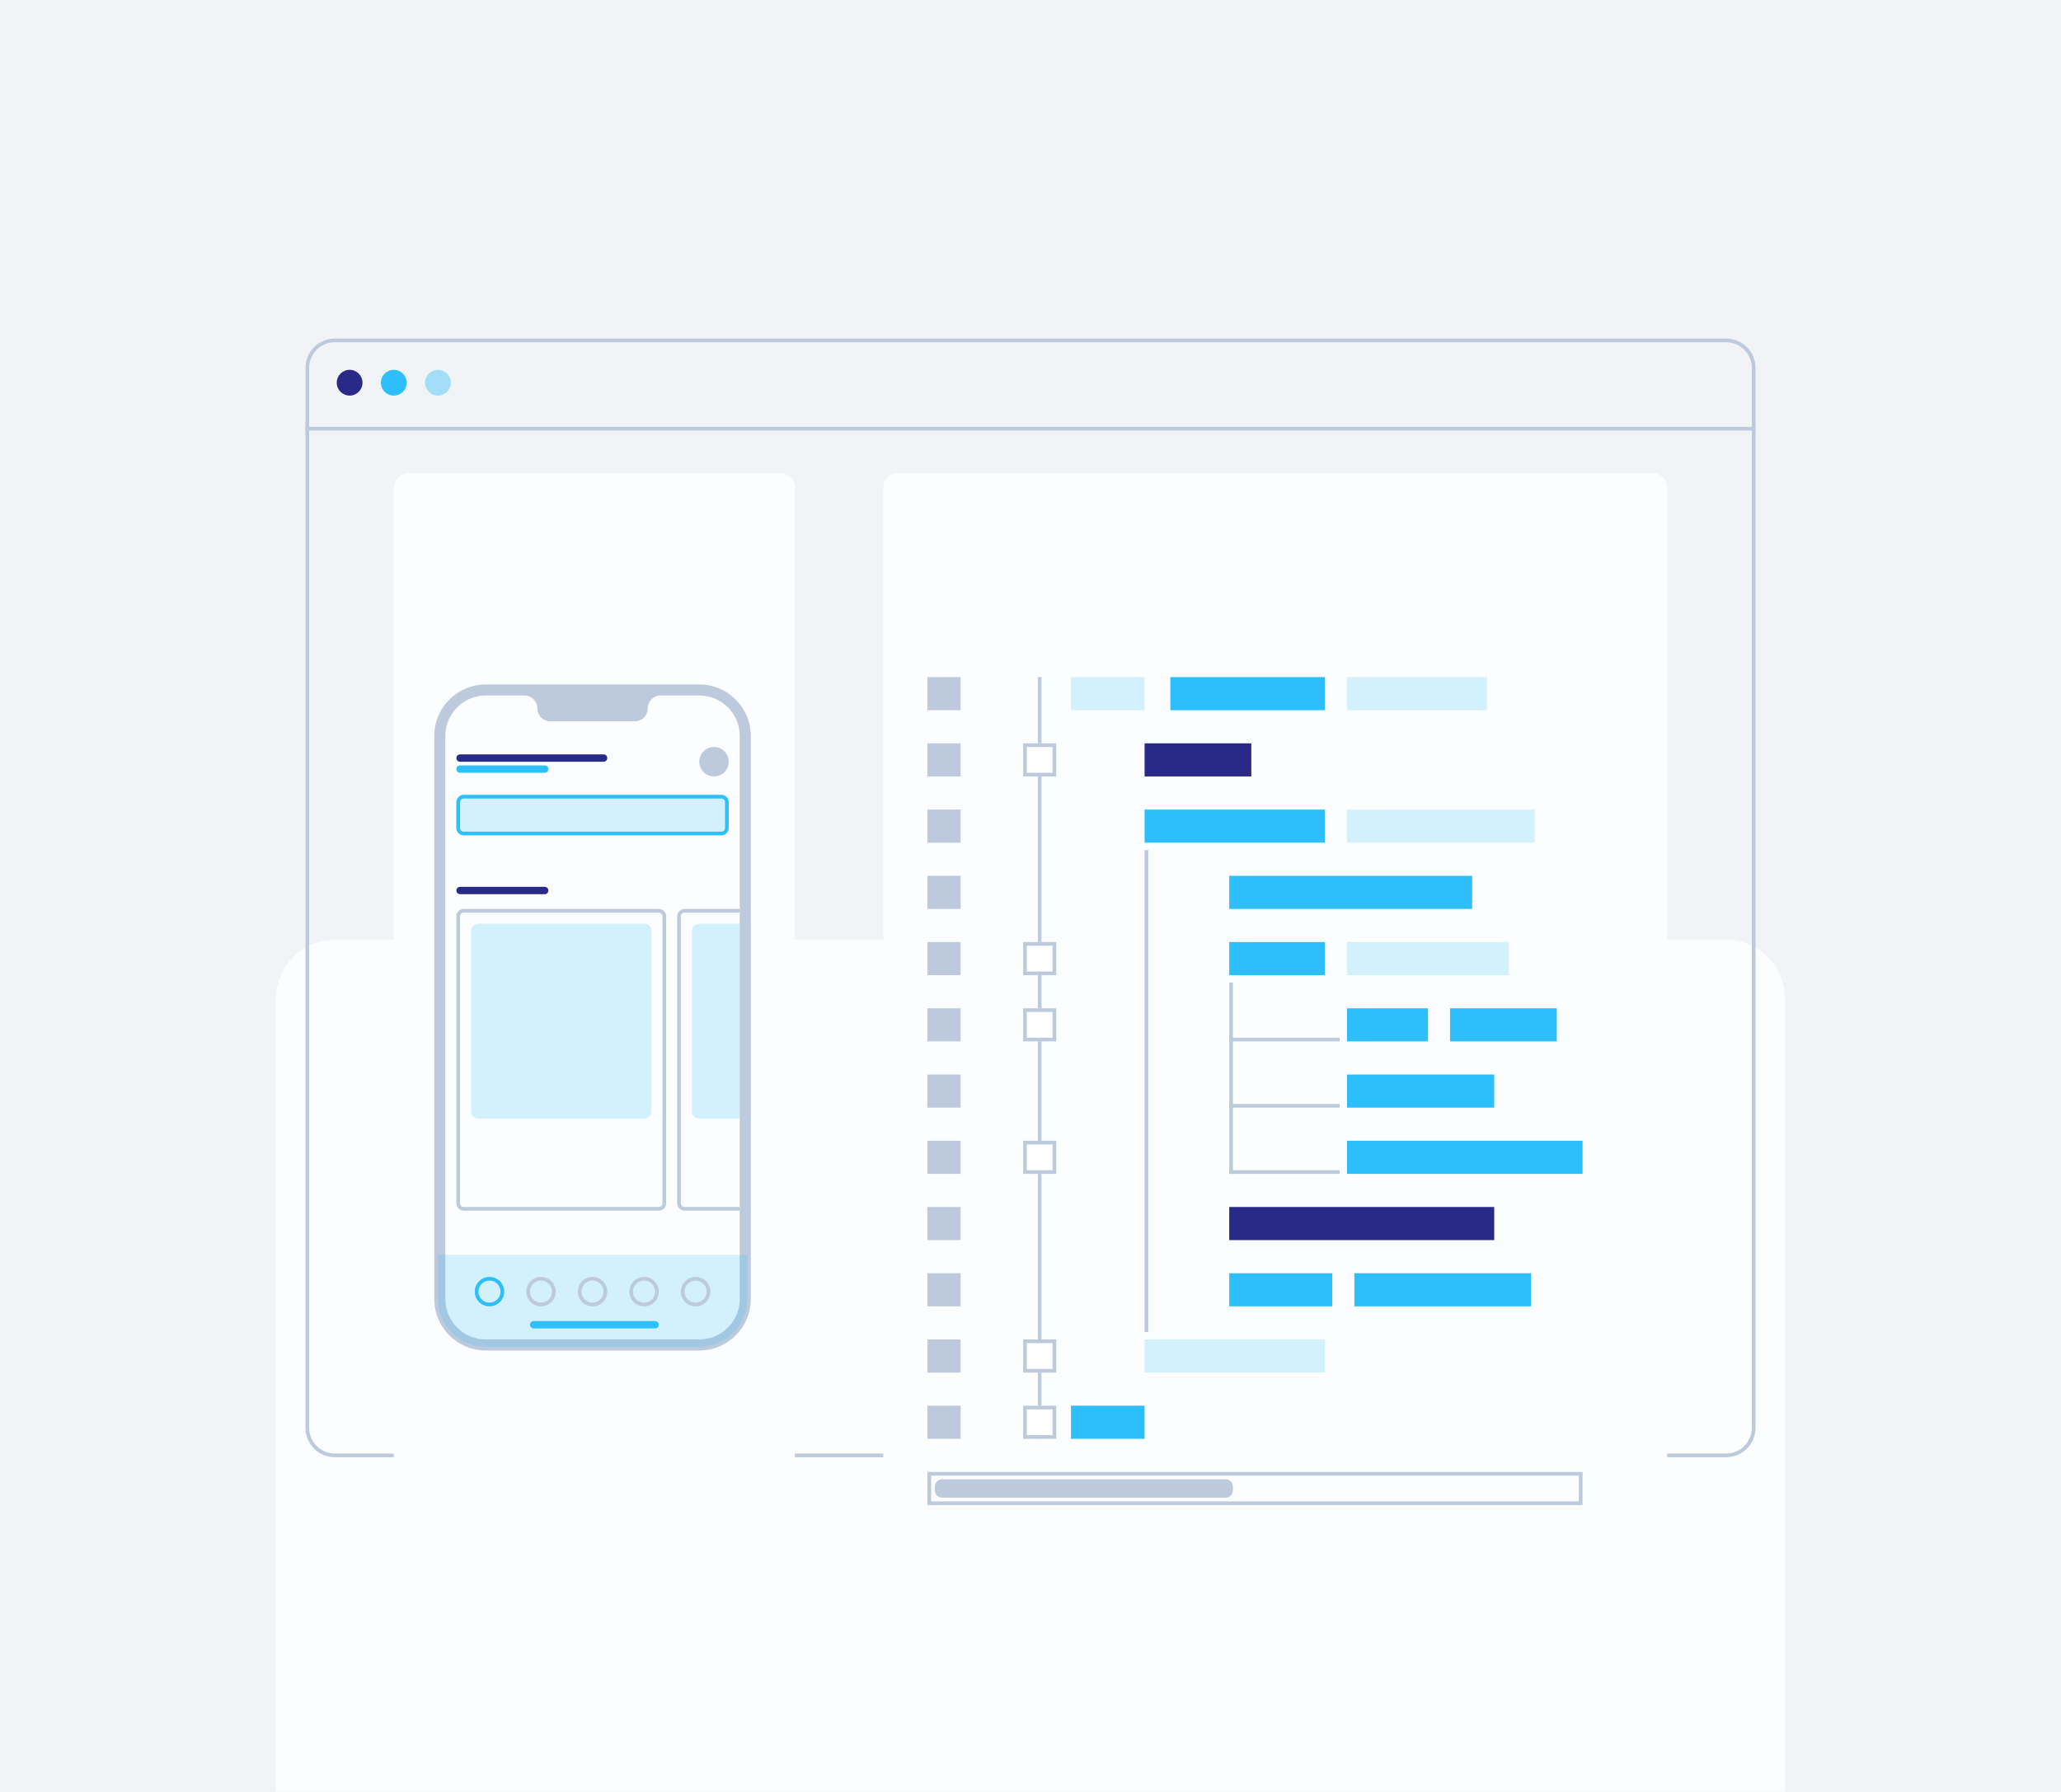 <?xml version="1.0" encoding="UTF-8"?> <svg xmlns="http://www.w3.org/2000/svg" width="560" height="487" viewBox="0 0 560 487" fill="none"> <path d="M560 0H0V487H560V0Z" fill="#F1F3F6"></path> <mask id="mask0_133_2779" style="mask-type:alpha" maskUnits="userSpaceOnUse" x="0" y="0" width="560" height="487"> <path d="M560 0H0V487H560V0Z" fill="#F1F3F6"></path> </mask> <g mask="url(#mask0_133_2779)"> <g filter="url(#filter0_dddddd_133_2779)"> <path d="M91 404C82.163 404 75 396.837 75 388V100C75 91.163 82.163 84 91 84H469C477.837 84 485 91.163 485 100V388C485 396.837 477.837 404 469 404H91Z" fill="#FCFDFE"></path> </g> <path d="M83 116H477V117H83V116Z" fill="#BDCADD"></path> <path fill-rule="evenodd" clip-rule="evenodd" d="M84 100V388C84 391.866 87.134 395 91 395H469C472.866 395 476 391.866 476 388V100C476 96.134 472.866 93 469 93H91C87.134 93 84 96.134 84 100ZM83 388C83 392.418 86.582 396 91 396H469C473.418 396 477 392.418 477 388V100C477 95.582 473.418 92 469 92H91C86.582 92 83 95.582 83 100V388Z" fill="#BDCADD"></path> <g filter="url(#filter1_dddddd_133_2779)"> <path d="M240 145C240 142.791 241.791 141 244 141H449C451.209 141 453 142.791 453 145V424C453 426.209 451.209 428 449 428H244C241.791 428 240 426.209 240 424V145Z" fill="#FCFDFE"></path> </g> <g filter="url(#filter2_dddddd_133_2779)"> <path d="M107 145C107 142.791 108.791 141 111 141H212C214.209 141 216 142.791 216 145V424C216 426.209 214.209 428 212 428H111C108.791 428 107 426.209 107 424V145Z" fill="#FCFDFE"></path> </g> <path fill-rule="evenodd" clip-rule="evenodd" d="M118 200C118 192.268 124.268 186 132 186H190C197.732 186 204 192.268 204 200V353C204 360.732 197.732 367 190 367H132C124.268 367 118 360.732 118 353V200ZM176 192.5C176 190.567 177.567 189 179.5 189H190C196.075 189 201 193.925 201 200V353C201 359.075 196.075 364 190 364H132C125.925 364 121 359.075 121 353V200C121 193.925 125.925 189 132 189H142.5C144.433 189 146 190.567 146 192.5C146 194.433 147.567 196 149.5 196H172.5C174.433 196 176 194.433 176 192.5Z" fill="#BDCADD"></path> <path d="M124 218C124 216.895 124.895 216 126 216H196C197.105 216 198 216.895 198 218V225C198 226.105 197.105 227 196 227H126C124.895 227 124 226.105 124 225V218Z" fill="#2DC0FB" fill-opacity="0.2"></path> <path fill-rule="evenodd" clip-rule="evenodd" d="M196 217H126C125.448 217 125 217.448 125 218V225C125 225.552 125.448 226 126 226H196C196.552 226 197 225.552 197 225V218C197 217.448 196.552 217 196 217ZM126 216C124.895 216 124 216.895 124 218V225C124 226.105 124.895 227 126 227H196C197.105 227 198 226.105 198 225V218C198 216.895 197.105 216 196 216H126Z" fill="#2DC0FB"></path> <path d="M198 207C198 209.209 196.209 211 194 211C191.791 211 190 209.209 190 207C190 204.791 191.791 203 194 203C196.209 203 198 204.791 198 207Z" fill="#BDCADD"></path> <path d="M119 341H203V353C203 360.18 197.18 366 190 366H132C124.82 366 119 360.18 119 353V341Z" fill="#2DC0FB" fill-opacity="0.2"></path> <path fill-rule="evenodd" clip-rule="evenodd" d="M133 354C134.657 354 136 352.657 136 351C136 349.343 134.657 348 133 348C131.343 348 130 349.343 130 351C130 352.657 131.343 354 133 354ZM133 355C135.209 355 137 353.209 137 351C137 348.791 135.209 347 133 347C130.791 347 129 348.791 129 351C129 353.209 130.791 355 133 355Z" fill="#2DBFFB"></path> <path fill-rule="evenodd" clip-rule="evenodd" d="M147 354C148.657 354 150 352.657 150 351C150 349.343 148.657 348 147 348C145.343 348 144 349.343 144 351C144 352.657 145.343 354 147 354ZM147 355C149.209 355 151 353.209 151 351C151 348.791 149.209 347 147 347C144.791 347 143 348.791 143 351C143 353.209 144.791 355 147 355Z" fill="#BDCADD"></path> <path fill-rule="evenodd" clip-rule="evenodd" d="M161 354C162.657 354 164 352.657 164 351C164 349.343 162.657 348 161 348C159.343 348 158 349.343 158 351C158 352.657 159.343 354 161 354ZM161 355C163.209 355 165 353.209 165 351C165 348.791 163.209 347 161 347C158.791 347 157 348.791 157 351C157 353.209 158.791 355 161 355Z" fill="#BDCADD"></path> <path fill-rule="evenodd" clip-rule="evenodd" d="M175 354C176.657 354 178 352.657 178 351C178 349.343 176.657 348 175 348C173.343 348 172 349.343 172 351C172 352.657 173.343 354 175 354ZM175 355C177.209 355 179 353.209 179 351C179 348.791 177.209 347 175 347C172.791 347 171 348.791 171 351C171 353.209 172.791 355 175 355Z" fill="#BDCADD"></path> <path fill-rule="evenodd" clip-rule="evenodd" d="M189 354C190.657 354 192 352.657 192 351C192 349.343 190.657 348 189 348C187.343 348 186 349.343 186 351C186 352.657 187.343 354 189 354ZM189 355C191.209 355 193 353.209 193 351C193 348.791 191.209 347 189 347C186.791 347 185 348.791 185 351C185 353.209 186.791 355 189 355Z" fill="#BDCADD"></path> <path d="M124 209C124 208.448 124.448 208 125 208H148C148.552 208 149 208.448 149 209C149 209.552 148.552 210 148 210H125C124.448 210 124 209.552 124 209Z" fill="#2DC0FB"></path> <path d="M144 360C144 359.448 144.448 359 145 359H178C178.552 359 179 359.448 179 360C179 360.552 178.552 361 178 361H145C144.448 361 144 360.552 144 360Z" fill="#2DC0FB"></path> <path d="M124 206C124 205.448 124.448 205 125 205H164C164.552 205 165 205.448 165 206C165 206.552 164.552 207 164 207H125C124.448 207 124 206.552 124 206Z" fill="#292987"></path> <path d="M124 242C124 241.448 124.448 241 125 241H148C148.552 241 149 241.448 149 242C149 242.552 148.552 243 148 243H125C124.448 243 124 242.552 124 242Z" fill="#292987"></path> <g clip-path="url(#clip0_133_2779)"> <path fill-rule="evenodd" clip-rule="evenodd" d="M179 248H126C125.448 248 125 248.448 125 249V327C125 327.552 125.448 328 126 328H179C179.552 328 180 327.552 180 327V249C180 248.448 179.552 248 179 248ZM126 247C124.895 247 124 247.895 124 249V327C124 328.105 124.895 329 126 329H179C180.105 329 181 328.105 181 327V249C181 247.895 180.105 247 179 247H126Z" fill="#BDCADD"></path> <path d="M128 253C128 251.895 128.895 251 130 251H175C176.105 251 177 251.895 177 253V302C177 303.105 176.105 304 175 304H130C128.895 304 128 303.105 128 302V253Z" fill="#2DBFFB" fill-opacity="0.2"></path> <path fill-rule="evenodd" clip-rule="evenodd" d="M239 248H186C185.448 248 185 248.448 185 249V327C185 327.552 185.448 328 186 328H239C239.552 328 240 327.552 240 327V249C240 248.448 239.552 248 239 248ZM186 247C184.895 247 184 247.895 184 249V327C184 328.105 184.895 329 186 329H239C240.105 329 241 328.105 241 327V249C241 247.895 240.105 247 239 247H186Z" fill="#BDCADD"></path> <path d="M188 253C188 251.895 188.895 251 190 251H235C236.105 251 237 251.895 237 253V302C237 303.105 236.105 304 235 304H190C188.895 304 188 303.105 188 302V253Z" fill="#2DBFFB" fill-opacity="0.2"></path> </g> <path d="M252 184H261V193H252V184Z" fill="#BDCADD"></path> <path d="M252 202H261V211H252V202Z" fill="#BDCADD"></path> <path d="M252 220H261V229H252V220Z" fill="#BDCADD"></path> <path d="M252 238H261V247H252V238Z" fill="#BDCADD"></path> <path d="M252 256H261V265H252V256Z" fill="#BDCADD"></path> <path d="M252 274H261V283H252V274Z" fill="#BDCADD"></path> <path d="M252 292H261V301H252V292Z" fill="#BDCADD"></path> <path d="M252 310H261V319H252V310Z" fill="#BDCADD"></path> <path d="M252 328H261V337H252V328Z" fill="#BDCADD"></path> <path d="M252 346H261V355H252V346Z" fill="#BDCADD"></path> <path d="M252 364H261V373H252V364Z" fill="#BDCADD"></path> <path d="M252 382H261V391H252V382Z" fill="#BDCADD"></path> <path fill-rule="evenodd" clip-rule="evenodd" d="M429 401H253V408H429V401ZM252 400V409H430V400H252Z" fill="#BDCADD"></path> <path d="M254 404C254 402.895 254.895 402 256 402H333C334.105 402 335 402.895 335 404V405C335 406.105 334.105 407 333 407H256C254.895 407 254 406.105 254 405V404Z" fill="#BDCADD"></path> <path d="M291 184H311V193H291V184Z" fill="#2DBFFB" fill-opacity="0.2"></path> <path d="M318 184H360V193H318V184Z" fill="#2DBFFB"></path> <path d="M366 184H404V193H366V184Z" fill="#2DBFFB" fill-opacity="0.2"></path> <path d="M311 202H340V211H311V202Z" fill="#292987"></path> <path d="M311 220H360V229H311V220Z" fill="#2DBFFB"></path> <path d="M366 220H417V229H366V220Z" fill="#2DBFFB" fill-opacity="0.2"></path> <path d="M334 238H400V247H334V238Z" fill="#2DBFFB"></path> <path d="M334 256H360V265H334V256Z" fill="#2DBFFB"></path> <path d="M366 256H410V265H366V256Z" fill="#2DBFFB" fill-opacity="0.2"></path> <path d="M366 274H388V283H366V274Z" fill="#2DBFFB"></path> <path d="M394 274H423V283H394V274Z" fill="#2DBFFB"></path> <path d="M366 292H406V301H366V292Z" fill="#2DBFFB"></path> <path d="M366 310H430V319H366V310Z" fill="#2DBFFB"></path> <path d="M334 328H406V337H334V328Z" fill="#292987"></path> <path d="M334 346H362V355H334V346Z" fill="#2DBFFB"></path> <path d="M368 346H416V355H368V346Z" fill="#2DBFFB"></path> <path d="M311 364H360V373H311V364Z" fill="#2DBFFB" fill-opacity="0.2"></path> <path d="M291 382H311V391H291V382Z" fill="#2DBFFB"></path> <path fill-rule="evenodd" clip-rule="evenodd" d="M282 391V184H283V391H282Z" fill="#BDCADD"></path> <path d="M278 202H287V211H278V202Z" fill="white"></path> <path fill-rule="evenodd" clip-rule="evenodd" d="M286 203H279V210H286V203ZM278 202V211H287V202H278Z" fill="#BDCADD"></path> <path d="M278 256H287V265H278V256Z" fill="white"></path> <path fill-rule="evenodd" clip-rule="evenodd" d="M286 257H279V264H286V257ZM278 256V265H287V256H278Z" fill="#BDCADD"></path> <path d="M278 274H287V283H278V274Z" fill="white"></path> <path fill-rule="evenodd" clip-rule="evenodd" d="M286 275H279V282H286V275ZM278 274V283H287V274H278Z" fill="#BDCADD"></path> <path d="M278 310H287V319H278V310Z" fill="white"></path> <path fill-rule="evenodd" clip-rule="evenodd" d="M286 311H279V318H286V311ZM278 310V319H287V310H278Z" fill="#BDCADD"></path> <path d="M278 364H287V373H278V364Z" fill="white"></path> <path fill-rule="evenodd" clip-rule="evenodd" d="M286 365H279V372H286V365ZM278 364V373H287V364H278Z" fill="#BDCADD"></path> <path d="M278 382H287V391H278V382Z" fill="white"></path> <path fill-rule="evenodd" clip-rule="evenodd" d="M286 383H279V390H286V383ZM278 382V391H287V382H278Z" fill="#BDCADD"></path> <path fill-rule="evenodd" clip-rule="evenodd" d="M311 362V231H312V362H311Z" fill="#BDCADD"></path> <path fill-rule="evenodd" clip-rule="evenodd" d="M334 319V267H335V319H334Z" fill="#BDCADD"></path> <path fill-rule="evenodd" clip-rule="evenodd" d="M334 318H364V319H334V318Z" fill="#BDCADD"></path> <path fill-rule="evenodd" clip-rule="evenodd" d="M334 300H364V301H334V300Z" fill="#BDCADD"></path> <path fill-rule="evenodd" clip-rule="evenodd" d="M334 282H364V283H334V282Z" fill="#BDCADD"></path> <path d="M95 107.5C96.933 107.5 98.5 105.933 98.5 104C98.5 102.067 96.933 100.5 95 100.5C93.067 100.5 91.5 102.067 91.5 104C91.5 105.933 93.067 107.5 95 107.5Z" fill="#292987"></path> <path d="M107 107.5C108.933 107.5 110.5 105.933 110.5 104C110.5 102.067 108.933 100.5 107 100.5C105.067 100.5 103.5 102.067 103.5 104C103.5 105.933 105.067 107.5 107 107.5Z" fill="#2DBFFB"></path> <path d="M119 107.5C120.933 107.5 122.5 105.933 122.5 104C122.5 102.067 120.933 100.5 119 100.5C117.067 100.5 115.5 102.067 115.5 104C115.5 105.933 117.067 107.5 119 107.5Z" fill="#2DBFFB" fill-opacity="0.4"></path> </g> <defs> <filter id="filter0_dddddd_133_2779" x="-5" y="63.149" width="570" height="505.851" filterUnits="userSpaceOnUse" color-interpolation-filters="sRGB"> <feFlood flood-opacity="0" result="BackgroundImageFix"></feFlood> <feColorMatrix in="SourceAlpha" type="matrix" values="0 0 0 0 0 0 0 0 0 0 0 0 0 0 0 0 0 0 127 0" result="hardAlpha"></feColorMatrix> <feOffset dy="3.594"></feOffset> <feGaussianBlur stdDeviation="8.142"></feGaussianBlur> <feColorMatrix type="matrix" values="0 0 0 0 0.29 0 0 0 0 0.333 0 0 0 0 0.475 0 0 0 0.033 0"></feColorMatrix> <feBlend mode="normal" in2="BackgroundImageFix" result="effect1_dropShadow_133_2779"></feBlend> <feColorMatrix in="SourceAlpha" type="matrix" values="0 0 0 0 0 0 0 0 0 0 0 0 0 0 0 0 0 0 127 0" result="hardAlpha"></feColorMatrix> <feOffset dy="7.912"></feOffset> <feGaussianBlur stdDeviation="13.61"></feGaussianBlur> <feColorMatrix type="matrix" values="0 0 0 0 0.29 0 0 0 0 0.333 0 0 0 0 0.475 0 0 0 0.047 0"></feColorMatrix> <feBlend mode="normal" in2="effect1_dropShadow_133_2779" result="effect2_dropShadow_133_2779"></feBlend> <feColorMatrix in="SourceAlpha" type="matrix" values="0 0 0 0 0 0 0 0 0 0 0 0 0 0 0 0 0 0 127 0" result="hardAlpha"></feColorMatrix> <feOffset dy="13.681"></feOffset> <feGaussianBlur stdDeviation="17.266"></feGaussianBlur> <feColorMatrix type="matrix" values="0 0 0 0 0.29 0 0 0 0 0.333 0 0 0 0 0.475 0 0 0 0.055 0"></feColorMatrix> <feBlend mode="normal" in2="effect2_dropShadow_133_2779" result="effect3_dropShadow_133_2779"></feBlend> <feColorMatrix in="SourceAlpha" type="matrix" values="0 0 0 0 0 0 0 0 0 0 0 0 0 0 0 0 0 0 127 0" result="hardAlpha"></feColorMatrix> <feOffset dy="22.485"></feOffset> <feGaussianBlur stdDeviation="20.173"></feGaussianBlur> <feColorMatrix type="matrix" values="0 0 0 0 0.29 0 0 0 0 0.333 0 0 0 0 0.475 0 0 0 0.061 0"></feColorMatrix> <feBlend mode="normal" in2="effect3_dropShadow_133_2779" result="effect4_dropShadow_133_2779"></feBlend> <feColorMatrix in="SourceAlpha" type="matrix" values="0 0 0 0 0 0 0 0 0 0 0 0 0 0 0 0 0 0 127 0" result="hardAlpha"></feColorMatrix> <feOffset dy="38.705"></feOffset> <feGaussianBlur stdDeviation="24.346"></feGaussianBlur> <feColorMatrix type="matrix" values="0 0 0 0 0.29 0 0 0 0 0.333 0 0 0 0 0.475 0 0 0 0.068 0"></feColorMatrix> <feBlend mode="normal" in2="effect4_dropShadow_133_2779" result="effect5_dropShadow_133_2779"></feBlend> <feColorMatrix in="SourceAlpha" type="matrix" values="0 0 0 0 0 0 0 0 0 0 0 0 0 0 0 0 0 0 127 0" result="hardAlpha"></feColorMatrix> <feOffset dy="85"></feOffset> <feGaussianBlur stdDeviation="40"></feGaussianBlur> <feColorMatrix type="matrix" values="0 0 0 0 0.29 0 0 0 0 0.333 0 0 0 0 0.475 0 0 0 0.09 0"></feColorMatrix> <feBlend mode="normal" in2="effect5_dropShadow_133_2779" result="effect6_dropShadow_133_2779"></feBlend> <feBlend mode="normal" in="SourceGraphic" in2="effect6_dropShadow_133_2779" result="shape"></feBlend> </filter> <filter id="filter1_dddddd_133_2779" x="209" y="103" width="275" height="349" filterUnits="userSpaceOnUse" color-interpolation-filters="sRGB"> <feFlood flood-opacity="0" result="BackgroundImageFix"></feFlood> <feColorMatrix in="SourceAlpha" type="matrix" values="0 0 0 0 0 0 0 0 0 0 0 0 0 0 0 0 0 0 127 0" result="hardAlpha"></feColorMatrix> <feOffset dy="0.155"></feOffset> <feGaussianBlur stdDeviation="4.497"></feGaussianBlur> <feColorMatrix type="matrix" values="0 0 0 0 0.29 0 0 0 0 0.333 0 0 0 0 0.475 0 0 0 0.012 0"></feColorMatrix> <feBlend mode="normal" in2="BackgroundImageFix" result="effect1_dropShadow_133_2779"></feBlend> <feColorMatrix in="SourceAlpha" type="matrix" values="0 0 0 0 0 0 0 0 0 0 0 0 0 0 0 0 0 0 127 0" result="hardAlpha"></feColorMatrix> <feOffset dy="0.074"></feOffset> <feGaussianBlur stdDeviation="6.971"></feGaussianBlur> <feColorMatrix type="matrix" values="0 0 0 0 0.29 0 0 0 0 0.333 0 0 0 0 0.475 0 0 0 0.021 0"></feColorMatrix> <feBlend mode="normal" in2="effect1_dropShadow_133_2779" result="effect2_dropShadow_133_2779"></feBlend> <feColorMatrix in="SourceAlpha" type="matrix" values="0 0 0 0 0 0 0 0 0 0 0 0 0 0 0 0 0 0 127 0" result="hardAlpha"></feColorMatrix> <feOffset dy="-0.393"></feOffset> <feGaussianBlur stdDeviation="7.261"></feGaussianBlur> <feColorMatrix type="matrix" values="0 0 0 0 0.29 0 0 0 0 0.333 0 0 0 0 0.475 0 0 0 0.031 0"></feColorMatrix> <feBlend mode="normal" in2="effect2_dropShadow_133_2779" result="effect3_dropShadow_133_2779"></feBlend> <feColorMatrix in="SourceAlpha" type="matrix" values="0 0 0 0 0 0 0 0 0 0 0 0 0 0 0 0 0 0 127 0" result="hardAlpha"></feColorMatrix> <feOffset dy="-1.526"></feOffset> <feGaussianBlur stdDeviation="6.085"></feGaussianBlur> <feColorMatrix type="matrix" values="0 0 0 0 0.29 0 0 0 0 0.333 0 0 0 0 0.475 0 0 0 0.041 0"></feColorMatrix> <feBlend mode="normal" in2="effect3_dropShadow_133_2779" result="effect4_dropShadow_133_2779"></feBlend> <feColorMatrix in="SourceAlpha" type="matrix" values="0 0 0 0 0 0 0 0 0 0 0 0 0 0 0 0 0 0 127 0" result="hardAlpha"></feColorMatrix> <feOffset dy="-3.749"></feOffset> <feGaussianBlur stdDeviation="6.885"></feGaussianBlur> <feColorMatrix type="matrix" values="0 0 0 0 0.29 0 0 0 0 0.333 0 0 0 0 0.475 0 0 0 0.054 0"></feColorMatrix> <feBlend mode="normal" in2="effect4_dropShadow_133_2779" result="effect5_dropShadow_133_2779"></feBlend> <feColorMatrix in="SourceAlpha" type="matrix" values="0 0 0 0 0 0 0 0 0 0 0 0 0 0 0 0 0 0 127 0" result="hardAlpha"></feColorMatrix> <feOffset dy="-7"></feOffset> <feGaussianBlur stdDeviation="15.5"></feGaussianBlur> <feColorMatrix type="matrix" values="0 0 0 0 0.29 0 0 0 0 0.333 0 0 0 0 0.475 0 0 0 0.08 0"></feColorMatrix> <feBlend mode="normal" in2="effect5_dropShadow_133_2779" result="effect6_dropShadow_133_2779"></feBlend> <feBlend mode="normal" in="SourceGraphic" in2="effect6_dropShadow_133_2779" result="shape"></feBlend> </filter> <filter id="filter2_dddddd_133_2779" x="76" y="103" width="171" height="349" filterUnits="userSpaceOnUse" color-interpolation-filters="sRGB"> <feFlood flood-opacity="0" result="BackgroundImageFix"></feFlood> <feColorMatrix in="SourceAlpha" type="matrix" values="0 0 0 0 0 0 0 0 0 0 0 0 0 0 0 0 0 0 127 0" result="hardAlpha"></feColorMatrix> <feOffset dy="0.155"></feOffset> <feGaussianBlur stdDeviation="4.497"></feGaussianBlur> <feColorMatrix type="matrix" values="0 0 0 0 0.29 0 0 0 0 0.333 0 0 0 0 0.475 0 0 0 0.012 0"></feColorMatrix> <feBlend mode="normal" in2="BackgroundImageFix" result="effect1_dropShadow_133_2779"></feBlend> <feColorMatrix in="SourceAlpha" type="matrix" values="0 0 0 0 0 0 0 0 0 0 0 0 0 0 0 0 0 0 127 0" result="hardAlpha"></feColorMatrix> <feOffset dy="0.074"></feOffset> <feGaussianBlur stdDeviation="6.971"></feGaussianBlur> <feColorMatrix type="matrix" values="0 0 0 0 0.29 0 0 0 0 0.333 0 0 0 0 0.475 0 0 0 0.021 0"></feColorMatrix> <feBlend mode="normal" in2="effect1_dropShadow_133_2779" result="effect2_dropShadow_133_2779"></feBlend> <feColorMatrix in="SourceAlpha" type="matrix" values="0 0 0 0 0 0 0 0 0 0 0 0 0 0 0 0 0 0 127 0" result="hardAlpha"></feColorMatrix> <feOffset dy="-0.393"></feOffset> <feGaussianBlur stdDeviation="7.261"></feGaussianBlur> <feColorMatrix type="matrix" values="0 0 0 0 0.29 0 0 0 0 0.333 0 0 0 0 0.475 0 0 0 0.031 0"></feColorMatrix> <feBlend mode="normal" in2="effect2_dropShadow_133_2779" result="effect3_dropShadow_133_2779"></feBlend> <feColorMatrix in="SourceAlpha" type="matrix" values="0 0 0 0 0 0 0 0 0 0 0 0 0 0 0 0 0 0 127 0" result="hardAlpha"></feColorMatrix> <feOffset dy="-1.526"></feOffset> <feGaussianBlur stdDeviation="6.085"></feGaussianBlur> <feColorMatrix type="matrix" values="0 0 0 0 0.29 0 0 0 0 0.333 0 0 0 0 0.475 0 0 0 0.041 0"></feColorMatrix> <feBlend mode="normal" in2="effect3_dropShadow_133_2779" result="effect4_dropShadow_133_2779"></feBlend> <feColorMatrix in="SourceAlpha" type="matrix" values="0 0 0 0 0 0 0 0 0 0 0 0 0 0 0 0 0 0 127 0" result="hardAlpha"></feColorMatrix> <feOffset dy="-3.749"></feOffset> <feGaussianBlur stdDeviation="6.885"></feGaussianBlur> <feColorMatrix type="matrix" values="0 0 0 0 0.29 0 0 0 0 0.333 0 0 0 0 0.475 0 0 0 0.054 0"></feColorMatrix> <feBlend mode="normal" in2="effect4_dropShadow_133_2779" result="effect5_dropShadow_133_2779"></feBlend> <feColorMatrix in="SourceAlpha" type="matrix" values="0 0 0 0 0 0 0 0 0 0 0 0 0 0 0 0 0 0 127 0" result="hardAlpha"></feColorMatrix> <feOffset dy="-7"></feOffset> <feGaussianBlur stdDeviation="15.5"></feGaussianBlur> <feColorMatrix type="matrix" values="0 0 0 0 0.29 0 0 0 0 0.333 0 0 0 0 0.475 0 0 0 0.08 0"></feColorMatrix> <feBlend mode="normal" in2="effect5_dropShadow_133_2779" result="effect6_dropShadow_133_2779"></feBlend> <feBlend mode="normal" in="SourceGraphic" in2="effect6_dropShadow_133_2779" result="shape"></feBlend> </filter> <clipPath id="clip0_133_2779"> <rect width="77" height="82" fill="white" transform="translate(124 247)"></rect> </clipPath> </defs> </svg> 
